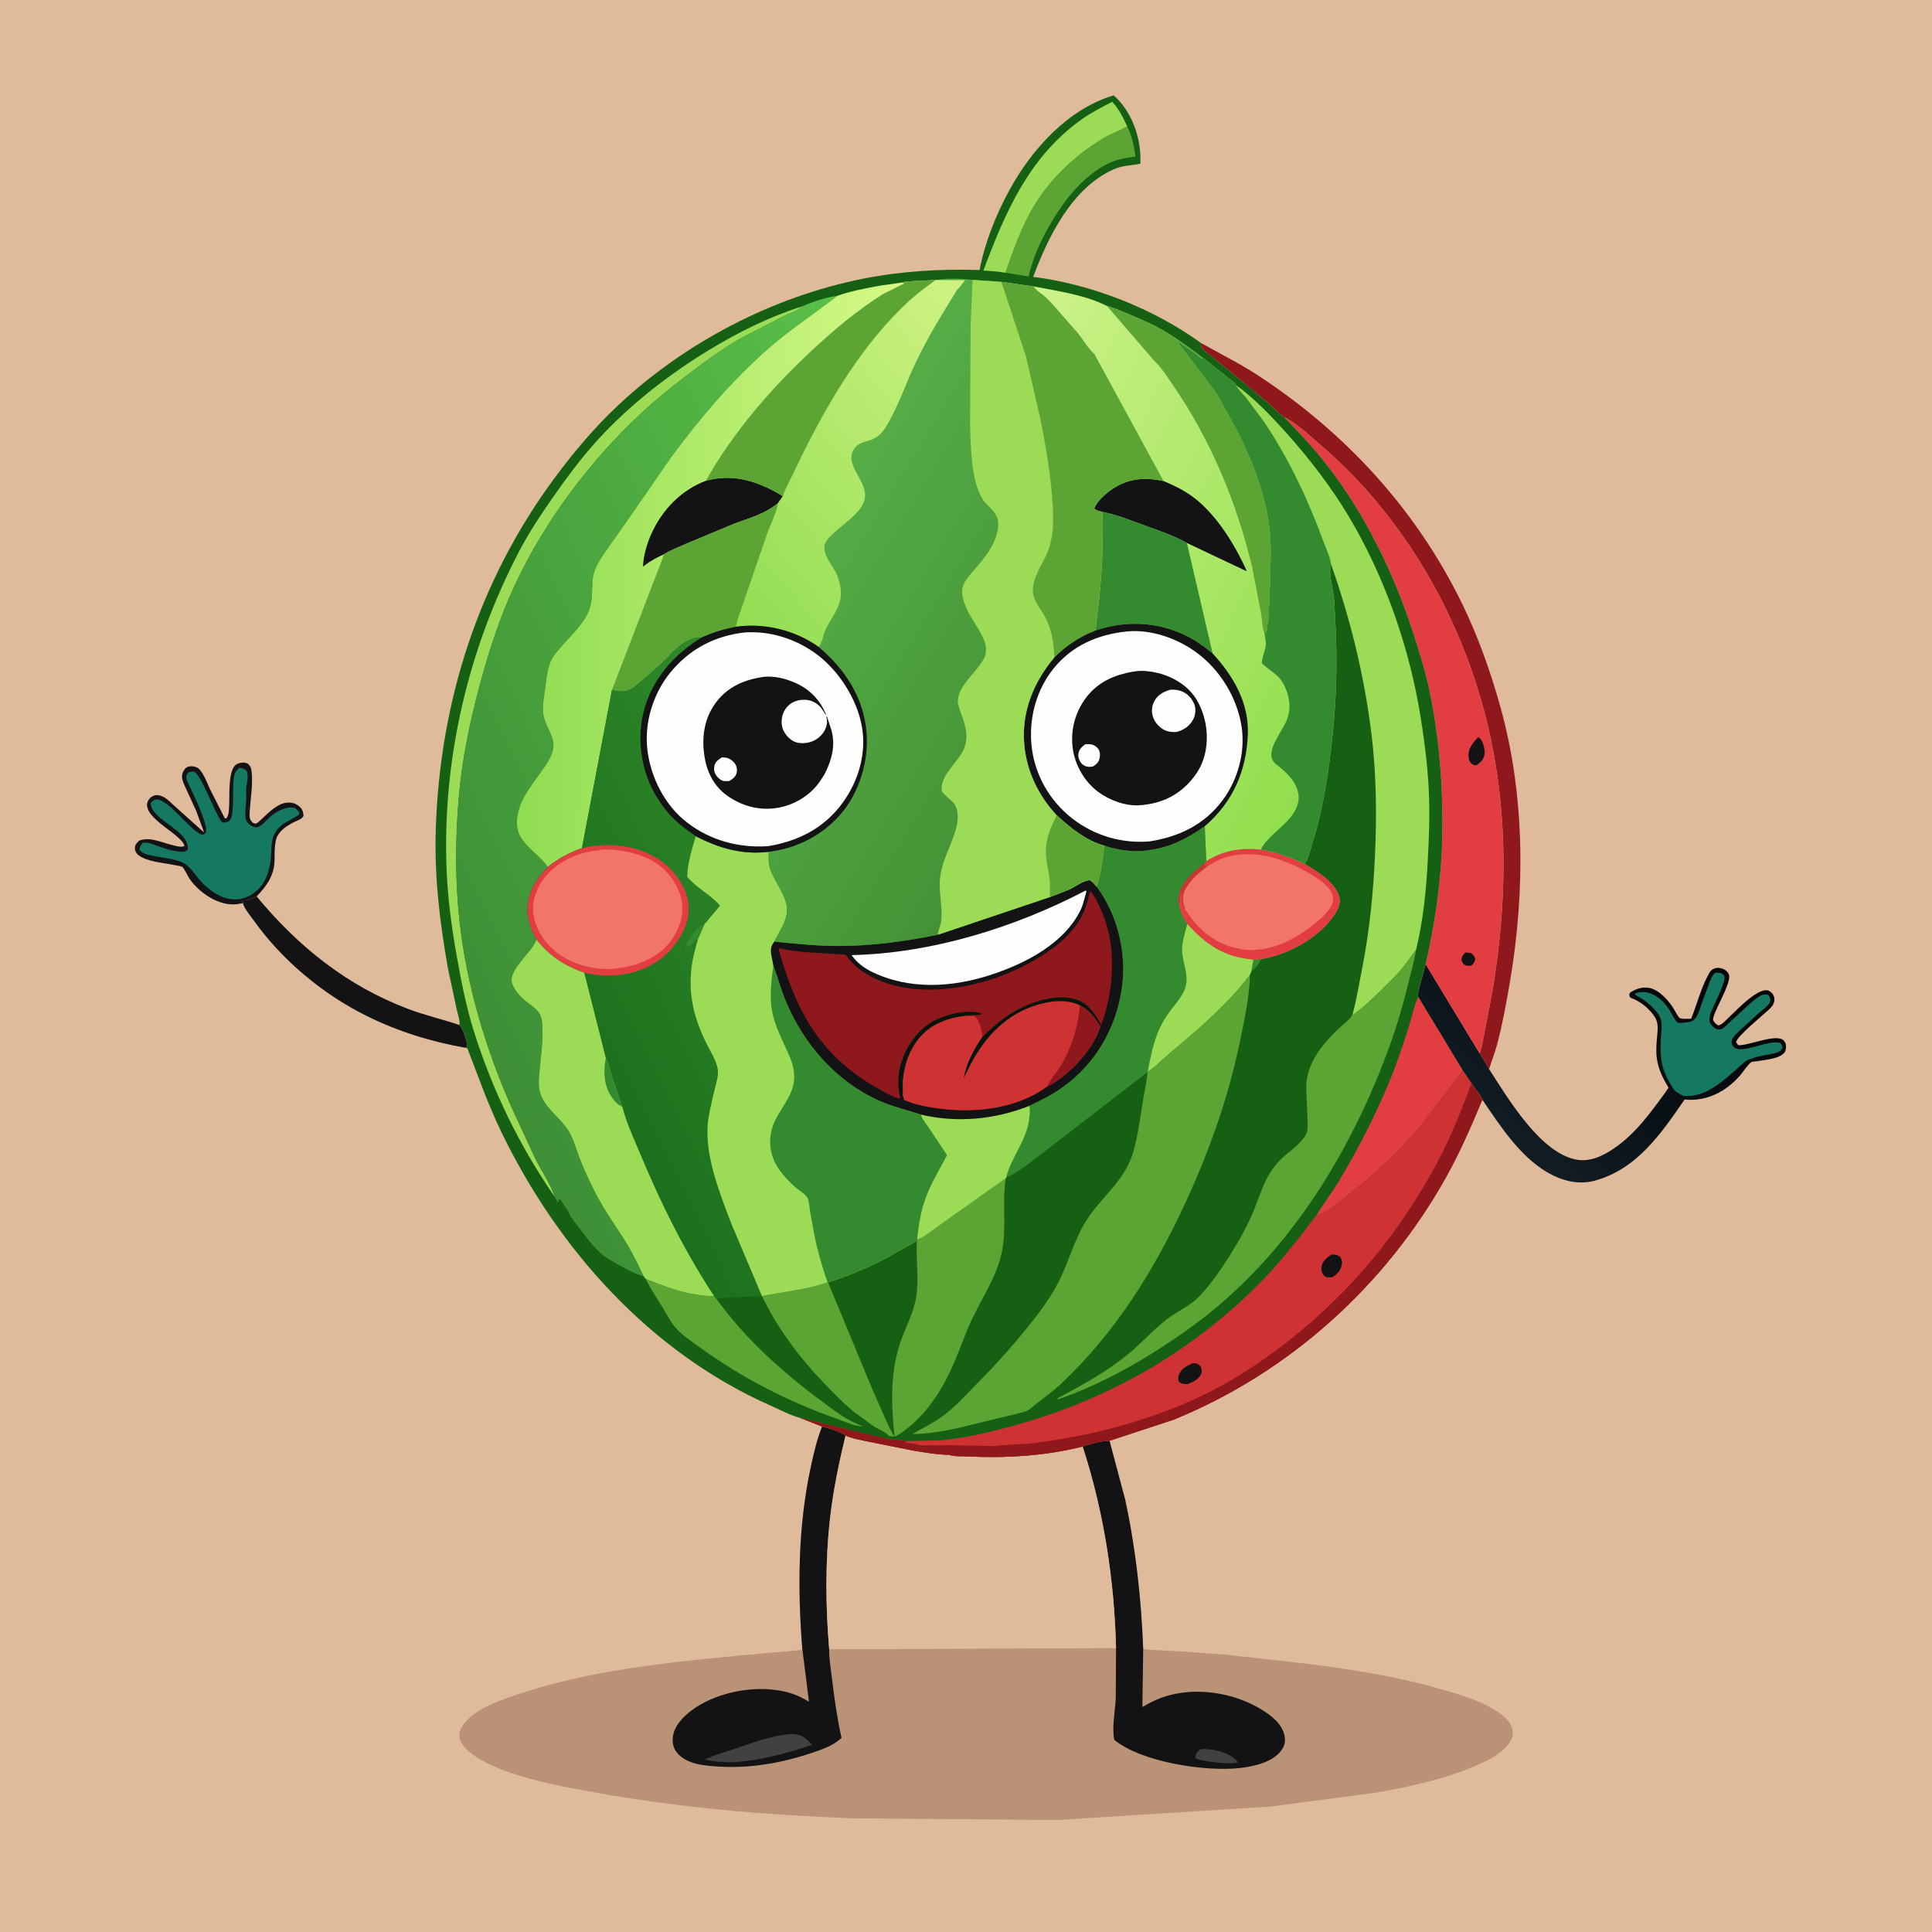 <svg version="1.1" xmlns="http://www.w3.org/2000/svg" style="display: block;" viewBox="0 0 2048 2048" width="1024" height="1024">
<defs>
	<linearGradient id="Gradient1" gradientUnits="userSpaceOnUse" x1="1778.8" y1="972.575" x2="1591.58" y2="1204.62">
		<stop class="stop0" offset="0" stop-opacity="1" stop-color="rgb(0,0,1)"/>
		<stop class="stop1" offset="1" stop-opacity="1" stop-color="rgb(17,29,36)"/>
	</linearGradient>
	<linearGradient id="Gradient2" gradientUnits="userSpaceOnUse" x1="453.011" y1="984.821" x2="1059.44" y2="696.427">
		<stop class="stop0" offset="0" stop-opacity="1" stop-color="rgb(62,143,54)"/>
		<stop class="stop1" offset="1" stop-opacity="1" stop-color="rgb(88,191,72)"/>
	</linearGradient>
	<linearGradient id="Gradient3" gradientUnits="userSpaceOnUse" x1="552.042" y1="605.632" x2="953.158" y2="611.859">
		<stop class="stop0" offset="0" stop-opacity="1" stop-color="rgb(143,220,81)"/>
		<stop class="stop1" offset="1" stop-opacity="1" stop-color="rgb(214,250,135)"/>
	</linearGradient>
	<linearGradient id="Gradient4" gradientUnits="userSpaceOnUse" x1="616.992" y1="1099.15" x2="876.463" y2="972.18">
		<stop class="stop0" offset="0" stop-opacity="1" stop-color="rgb(29,112,29)"/>
		<stop class="stop1" offset="1" stop-opacity="1" stop-color="rgb(46,136,41)"/>
	</linearGradient>
	<linearGradient id="Gradient5" gradientUnits="userSpaceOnUse" x1="1438.99" y1="722.393" x2="997.09" y2="505.763">
		<stop class="stop0" offset="0" stop-opacity="1" stop-color="rgb(145,222,77)"/>
		<stop class="stop1" offset="1" stop-opacity="1" stop-color="rgb(206,243,138)"/>
	</linearGradient>
	<linearGradient id="Gradient6" gradientUnits="userSpaceOnUse" x1="1126.22" y1="768.673" x2="836.016" y2="591.877">
		<stop class="stop0" offset="0" stop-opacity="1" stop-color="rgb(68,146,54)"/>
		<stop class="stop1" offset="1" stop-opacity="1" stop-color="rgb(86,173,70)"/>
	</linearGradient>
	<linearGradient id="Gradient7" gradientUnits="userSpaceOnUse" x1="757.867" y1="635.898" x2="1077.44" y2="363.13">
		<stop class="stop0" offset="0" stop-opacity="1" stop-color="rgb(146,221,82)"/>
		<stop class="stop1" offset="1" stop-opacity="1" stop-color="rgb(208,243,131)"/>
	</linearGradient>
</defs>
<path transform="translate(0,0)" fill="rgb(224,187,155)" d="M 0 -0 L 2048 0 L 2048 2048 L -0 2048 L 0 -0 z"/>
<path transform="translate(0,0)" fill="rgb(19,19,21)" d="M 272.037 950.242 C 315.963 1003.28 367.721 1045.02 432.743 1069.55 C 450.493 1076.25 468.969 1080.46 486.893 1086.54 C 490.202 1089.4 494.591 1101.92 494.988 1106.5 C 495.128 1108.12 495.015 1108.29 494.743 1109.67 L 493.257 1110.66 C 456.909 1104.28 421.506 1093.27 388.4 1076.81 C 342.598 1054.04 299.736 1018.55 269.788 976.835 C 265.551 970.934 259.649 964.231 257.344 957.382 L 258.541 956.975 L 256.5 956 L 256.745 954.245 C 262.538 955.251 266.614 952.366 272.037 950.242 z"/>
<path transform="translate(0,0)" fill="rgb(19,19,21)" d="M 257.344 957.382 L 251.587 958.432 C 232.539 960.99 211.602 946.783 201.101 931.82 C 199.346 929.319 195.122 920.128 193.125 918.894 C 191.6 917.951 186.928 917.438 185.04 917.027 C 174.143 914.657 155.43 913.584 146.597 906.293 C 144.226 904.335 142.872 901.641 143.016 898.5 C 143.164 895.267 145.394 893.254 147.5 891.104 C 159.675 886.389 173.249 894.004 185.349 896.5 C 188.303 897.109 193.009 898.404 195.5 896.753 C 194.708 892.845 191.027 889.921 188.192 887.277 C 179.383 879.062 158.775 867.456 156.119 855.653 C 155.376 852.348 156.131 849.681 158.121 847.05 C 159.829 844.792 162.53 843.153 165.377 842.914 C 168.211 842.675 170.827 843.493 173.312 844.778 C 177.758 847.078 182.48 852.16 186.287 855.521 L 216.407 882.527 L 207.744 859.048 L 196.778 835.124 C 194.974 831.08 192.602 826.529 192.978 822 C 193.224 819.039 195.295 815.117 197.893 813.488 C 200.382 811.928 203.915 812.034 206.63 812.791 C 208.641 813.352 210.221 814.158 211.616 815.727 C 216.585 821.314 219.571 830.16 222.779 836.915 L 238.34 867.5 L 239.946 867.5 C 242.712 863.809 242.633 858.569 242.893 854.121 C 243.503 843.695 241.661 819.113 249.124 811.5 C 251.101 809.483 254.676 808.356 257.5 808.353 C 259.733 808.351 262.083 808.71 263.619 810.343 C 265.501 812.343 266.371 814.805 266.696 817.503 C 268.434 831.927 265.167 848.539 264.555 863.178 C 264.378 867.403 265.172 869.172 268 872.209 C 269 872.495 269.96 873.08 271 873.068 C 272.853 873.046 277.507 868.037 278.899 866.758 C 285.604 860.596 294.834 851.51 304.28 850.824 C 309.326 850.457 313.507 851.566 317.341 854.906 C 320.79 857.911 321.333 860.564 321.763 865 C 319.724 868.628 315.108 869.713 311.537 871.526 C 304.876 874.909 297.874 879.274 294.2 886 C 292.264 889.542 291.809 894.155 291.397 898.137 C 290.817 903.743 291.331 909.392 290.881 915 C 289.732 929.352 281.69 940.265 272.037 950.242 C 266.614 952.366 262.538 955.251 256.745 954.245 L 256.5 956 L 258.541 956.975 L 257.344 957.382 z"/>
<path transform="translate(0,0)" fill="rgb(21,120,96)" d="M 253.726 813.901 C 257.4 814.594 258.62 814.563 261.5 817.08 C 263.292 822.424 262.272 828.202 261.202 833.5 C 260.501 836.968 261.144 841.814 261.106 845.413 C 261.032 852.362 258.025 866.793 262.406 871.963 C 264.897 874.902 268.158 876.742 272 877.079 C 277.306 875.894 281.533 870.281 285.5 866.727 C 292.081 860.83 301.348 855.167 310.5 856.114 C 313.82 856.458 315.585 858.991 317.356 861.5 C 317.221 862.167 317.257 862.892 316.953 863.5 C 316.509 864.389 302.174 872.019 299.983 873.64 C 284.322 885.229 289.204 898.011 286.471 914.82 C 284.333 927.967 279.375 939.786 267.947 947.437 C 247.765 960.949 226.714 949.465 212.256 933.5 C 207.076 927.779 201.943 919.092 195.147 915.206 C 186.257 910.123 171.112 909.232 161 906.966 C 156.039 905.854 150.594 904.995 147.727 900.5 C 148.506 896.703 148.973 896.206 151.447 893.449 C 154.783 892.879 156.691 893.206 159.933 894.196 L 160.991 894.532 C 170.668 898.145 182.592 902.741 193 902.903 C 195.53 902.943 197.286 902.21 199.15 900.5 C 200.967 880.164 160.797 869.495 159.905 852.171 C 159.818 850.479 161.026 849.914 162.186 848.925 C 173.92 838.914 203.088 884.319 215.5 885.033 L 218.21 882.5 C 220.777 873.832 205.865 844.113 201.729 834.836 C 200.513 832.108 197.873 827.633 197.5 824.698 C 197.159 822.014 198.085 821.081 199.5 819.029 C 202.197 817.728 202.967 817.893 206 818.112 C 213.992 822.838 227.308 860.982 235.082 871.5 C 236.191 871.776 236.782 871.982 238 871.979 C 240.496 871.975 243.108 870.612 244.44 868.5 C 245.938 866.125 246.444 860.318 246.716 857.485 C 247.817 846.018 246.142 832.311 248.502 821.309 C 249.101 818.519 250.967 816.544 252.954 814.622 L 253.726 813.901 z"/>
<path transform="translate(0,0)" fill="rgb(143,24,29)" d="M 1273.02 363.525 C 1293.85 375.286 1314.75 385.543 1334.81 398.749 C 1427.04 459.471 1501.48 540.602 1550.01 640.157 C 1566.94 674.892 1580.07 712.041 1590.44 749.216 C 1616.55 842.758 1616.86 944.199 1600.84 1039.49 C 1597.04 1062.09 1592.96 1084.47 1587.14 1106.66 C 1584.77 1115.68 1581.22 1124.39 1578.5 1133.32 L 1568.49 1116.64 C 1571.02 1110.05 1572.01 1102.14 1573.48 1095.23 L 1582.12 1049.98 C 1601.11 936.166 1598.75 822.236 1560.61 712.393 C 1528.53 620.007 1473.57 534.533 1398.85 470.922 C 1387.3 461.089 1374.94 448.797 1361.2 442.155 C 1355.83 438.821 1350.33 432.449 1345.47 428.23 L 1312.43 400.781 L 1283.41 377.033 C 1280.72 374.795 1274.98 371.065 1273.5 368.016 C 1273.07 367.139 1273.13 364.604 1273.02 363.525 z"/>
<path transform="translate(0,0)" fill="url(#Gradient1)" d="M 1503.33 1056.76 C 1502.58 1053.84 1503.91 1049.63 1504.57 1046.77 L 1511.27 1022.16 L 1568.49 1116.64 L 1578.5 1133.32 C 1598.34 1164.03 1632.13 1221.15 1670 1229.06 C 1685.07 1232.21 1698.78 1225.57 1710.95 1217.3 C 1733.67 1201.86 1749.47 1179.7 1765.44 1157.85 L 1768.7 1153 C 1762.76 1142.82 1758.01 1133.99 1756.33 1122.09 C 1755.31 1114.9 1755.84 1106.96 1756.51 1099.74 C 1757.01 1094.24 1757.95 1087.44 1756.11 1082.12 C 1754.55 1077.63 1751.18 1073.63 1747.89 1070.28 C 1741.97 1064.28 1736.21 1060.67 1728.38 1057.61 C 1726.86 1055.26 1727.05 1055.34 1727.54 1052.55 C 1733.68 1048.28 1740.96 1045.76 1748.5 1047.28 C 1759.14 1049.43 1769.01 1060.89 1774.46 1069.71 C 1776.05 1072.3 1778.21 1077.17 1780.5 1079.06 C 1782.28 1080.52 1790.38 1079.94 1792.67 1079.88 C 1798.74 1064.92 1802.78 1048.81 1810.22 1034.47 C 1811.85 1031.32 1813.21 1028.49 1816.61 1026.96 C 1819.78 1025.53 1823.35 1025.77 1826.53 1027.04 C 1829.09 1028.07 1832.01 1030.67 1832.81 1033.42 C 1835.56 1042.99 1814.24 1075.58 1816.01 1081.5 C 1816.17 1082.03 1817.93 1084.53 1818.5 1085.03 C 1819.56 1085.96 1820.33 1086.33 1821.5 1086.99 C 1825.89 1085.99 1830.29 1080.68 1833.59 1077.61 C 1840.69 1071.01 1865.88 1043.89 1876 1050.8 C 1879.07 1052.89 1880.66 1055.28 1880.92 1059 C 1881.17 1062.75 1879.02 1066.33 1876.48 1068.87 C 1870.07 1075.23 1841.09 1098.27 1840.33 1104.85 L 1842.5 1107.95 C 1853.83 1108.76 1883.49 1094.8 1891.03 1103.24 C 1892.91 1105.35 1893.46 1107.74 1893.21 1110.48 C 1892.85 1114.3 1892.21 1115.78 1889 1118.09 C 1882.66 1122.68 1869.69 1123.74 1862 1124.99 C 1861.25 1125.11 1857.04 1125.43 1856.49 1125.83 C 1852.44 1128.76 1847.96 1136.13 1844.5 1140.09 C 1829.53 1157.23 1809 1167.9 1785.73 1165.54 C 1760.81 1201.78 1735.1 1239.53 1690.21 1251.65 C 1672.99 1256.31 1655.07 1251.48 1640.13 1242.69 C 1610.89 1225.49 1590.05 1193.27 1571.36 1165.73 C 1568.77 1159.79 1563.66 1153.89 1559.88 1148.56 L 1550.61 1134.9 L 1503.33 1056.76 z"/>
<path transform="translate(0,0)" fill="rgb(21,120,96)" d="M 1774.68 1155.54 C 1769.46 1147.25 1764.4 1138.8 1762.17 1129.15 C 1759.78 1118.82 1760.23 1109.06 1760.76 1098.57 C 1761.02 1093.39 1761.98 1087.07 1760.92 1082 C 1759.11 1073.28 1747.76 1063.33 1740.52 1058.74 L 1733.37 1054.5 L 1733.21 1053.24 C 1736.45 1051.43 1743.57 1051.21 1747.17 1052.28 C 1756.62 1055.09 1763.13 1061.12 1768.74 1068.98 C 1770.7 1071.73 1776.08 1083.17 1778.64 1084.08 C 1780.88 1084.88 1791.34 1083.58 1793.56 1082.5 C 1799.67 1079.52 1802.04 1068.9 1804.15 1063 L 1812.29 1041.07 C 1813.41 1038.26 1815.55 1032.6 1818.5 1031.13 C 1819.13 1030.82 1822.91 1031.31 1823.85 1031.35 C 1825.42 1032.3 1827.45 1032.92 1827.92 1034.79 C 1828.7 1037.92 1827.26 1041.16 1826.24 1044.1 C 1823.54 1051.86 1819.86 1059.29 1816.49 1066.76 C 1814.24 1071.73 1811 1077.88 1812.42 1083.5 C 1813.01 1085.8 1815.89 1088.66 1817.82 1089.91 C 1819.6 1091.08 1821.84 1091.6 1823.92 1091.12 C 1827.11 1090.38 1830.56 1086.31 1832.91 1084.13 L 1856.21 1062.85 C 1859.81 1059.84 1863.72 1056.35 1868.16 1054.65 C 1870.36 1053.8 1872.16 1054.07 1874.39 1054.58 C 1876.06 1056.72 1876.89 1057.97 1876.56 1060.81 C 1876.03 1065.55 1868.07 1070.7 1864.51 1073.76 L 1841.5 1094.95 C 1837.5 1098.91 1832.94 1103.92 1837.5 1109.52 C 1839.91 1112.48 1844.96 1112.35 1848.5 1111.98 C 1861.2 1110.65 1873.51 1103.85 1886.5 1105.13 C 1888.9 1107.43 1888.99 1107.56 1889.57 1110.84 C 1887.36 1114.46 1885.25 1115.35 1881.1 1116.46 C 1873.5 1118.48 1865.2 1118.86 1857.94 1121.88 C 1856.29 1122.57 1857.48 1122.08 1855.01 1122.67 C 1850.59 1123.74 1846.21 1128.57 1842.81 1131.59 C 1826.78 1145.83 1807.8 1163.77 1784.62 1161.76 C 1780.76 1160.04 1777.84 1158.35 1774.68 1155.54 z"/>
<path transform="translate(0,0)" fill="rgb(226,61,64)" d="M 1361.2 442.155 C 1374.94 448.797 1387.3 461.089 1398.85 470.922 C 1473.57 534.533 1528.53 620.007 1560.61 712.393 C 1598.75 822.236 1601.11 936.166 1582.12 1049.98 L 1573.48 1095.23 C 1572.01 1102.14 1571.02 1110.05 1568.49 1116.64 L 1511.27 1022.16 C 1521.44 977.867 1528.19 930.873 1528.92 885.391 C 1529.74 834.144 1525.93 783.438 1515.55 733.189 C 1511.05 711.392 1504.15 689.487 1497.21 668.352 C 1476.78 606.145 1447.8 546.675 1407.84 494.535 C 1393.56 475.898 1377.51 458.987 1361.2 442.155 z"/>
<path transform="translate(0,0)" fill="rgb(19,19,21)" d="M 1553.21 1009.72 L 1559 1010.15 C 1562.05 1012.46 1562.47 1012.72 1563.87 1016.5 C 1563.25 1019.92 1562.12 1021.2 1559.69 1023.63 C 1557.76 1023.81 1555.33 1023.99 1553.5 1023.22 C 1550.58 1022 1550.27 1020.2 1549.17 1017.5 C 1549.48 1013.87 1550.86 1012.4 1553.21 1009.72 z"/>
<path transform="translate(0,0)" fill="rgb(19,19,21)" d="M 1566.81 781.52 L 1568.52 782.476 C 1570.73 784.156 1572.3 788.623 1572.92 791.228 L 1573.21 792.5 C 1573.81 795.039 1574.1 797.104 1573.63 799.719 C 1572.59 805.485 1569.42 808.307 1564.71 811.388 C 1562.52 810.899 1561.77 810.967 1559.97 809.459 C 1557.34 807.246 1556.81 804.614 1556.68 801.327 C 1556.34 793.045 1561.55 787.233 1566.81 781.52 z"/>
<path transform="translate(0,0)" fill="rgb(186,146,117)" d="M 871.425 1512.22 C 877.538 1513.42 891.491 1517.94 896.319 1521.65 C 902.037 1524.63 909.701 1525.7 916.019 1527.26 L 967.477 1537.55 C 980.145 1539.67 993.507 1542 1006.37 1542.18 C 1010.33 1544.05 1019.84 1543.57 1024.5 1543.81 C 1065.39 1545.88 1107.84 1543.45 1147.64 1533.38 C 1154.49 1530.93 1169.05 1526.82 1176.15 1527.29 L 1192.68 1589.44 C 1204.01 1641.72 1209.77 1694.79 1211.85 1748.17 C 1223.65 1749.46 1235.71 1749.55 1247.56 1750.24 L 1300.28 1754.14 L 1375.85 1762.5 C 1428.45 1768.84 1481.07 1776.87 1532 1791.88 C 1549.5 1797.04 1568.04 1802.61 1583.69 1812.13 C 1591.51 1816.88 1601.34 1823.84 1603.28 1833.46 C 1604.3 1838.54 1602.79 1843.76 1599.77 1847.89 C 1591.64 1859.02 1578.62 1865.43 1566.31 1870.87 C 1532.48 1885.8 1494.77 1893.87 1458.5 1900.34 L 1346.33 1915.1 L 1120.31 1929.31 L 902.504 1927.48 C 812.058 1923.89 720.993 1916.45 631.878 1900.29 C 601.915 1894.86 571.756 1889.6 542.849 1879.77 C 529.179 1875.12 514.076 1869.09 502.281 1860.64 C 496.277 1856.33 488.064 1849.39 487.084 1841.69 C 486.425 1836.51 488.785 1831.01 491.945 1827 C 504.368 1811.22 530.084 1802.34 548.665 1796.13 C 622.122 1771.59 701.272 1762.8 778.02 1755.46 L 849 1749.12 L 850.413 1747.24 C 845.421 1684.39 845.887 1619.4 858.974 1557.5 C 862.178 1542.34 865.677 1526.64 871.425 1512.22 z"/>
<path transform="translate(0,0)" fill="rgb(19,19,21)" d="M 1147.64 1533.38 C 1154.49 1530.93 1169.05 1526.82 1176.15 1527.29 L 1192.68 1589.44 C 1204.01 1641.72 1209.77 1694.79 1211.85 1748.17 L 1210.98 1809.53 C 1220.61 1803.72 1230.37 1799.28 1241.34 1796.57 C 1272.86 1788.77 1309.57 1795.27 1337.17 1812.13 C 1347.53 1818.45 1359.2 1827.39 1361.66 1840.01 C 1362.82 1845.98 1361.82 1850.81 1358.16 1855.67 C 1348.43 1868.57 1328.16 1872.72 1312.94 1874.3 C 1276.8 1878.04 1209.84 1867.87 1181.16 1844.32 C 1178.46 1831.06 1182.21 1813.3 1182.75 1799.69 L 1183.05 1747.11 C 1181.3 1674.97 1170.02 1601.99 1147.64 1533.38 z"/>
<path transform="translate(0,0)" fill="rgb(66,64,67)" d="M 1273.59 1854.11 C 1281.54 1853.79 1289.53 1855.17 1297 1857.85 C 1301.84 1859.59 1310.16 1863.79 1312.34 1868.5 L 1305.89 1869.23 C 1295.71 1869 1285.81 1868.3 1275.81 1866.26 C 1272.87 1865.66 1269.36 1865.46 1267.11 1863.5 L 1267.81 1860 C 1268.87 1856.42 1270.62 1855.99 1273.59 1854.11 z"/>
<path transform="translate(0,0)" fill="rgb(19,19,21)" d="M 871.425 1512.22 C 877.538 1513.42 891.491 1517.94 896.319 1521.65 C 889.438 1550.16 883.364 1579.28 880.018 1608.44 C 874.746 1654.38 875.03 1702.25 878.994 1748.29 C 878.782 1758.11 880.664 1768.85 881.842 1778.64 C 884.286 1798.96 887.227 1820.26 891.614 1840.25 L 892.052 1842.2 L 890.451 1843.67 C 881.977 1851.03 870.501 1854.8 860.038 1858.3 C 828.688 1868.81 795.342 1874.73 762.197 1872.65 C 747.025 1871.7 727.867 1870.51 717.5 1857.77 C 713.664 1853.06 712.538 1846.93 713.278 1841 C 714.708 1829.56 723.737 1820.26 732.515 1813.56 C 756.421 1795.3 793.195 1787.33 822.791 1791.53 C 836.509 1793.47 845.555 1796.72 857.568 1803.92 L 850.413 1747.24 C 845.421 1684.39 845.887 1619.4 858.974 1557.5 C 862.178 1542.34 865.677 1526.64 871.425 1512.22 z"/>
<path transform="translate(0,0)" fill="rgb(66,64,67)" d="M 835.63 1838.42 L 839.5 1838.17 C 850.106 1838.51 854.08 1842.35 860.944 1849.69 C 832.62 1858.86 806.304 1866.42 776.346 1867.99 C 766.173 1868.02 757.195 1867.65 747.283 1865.22 C 756.575 1860.38 768.17 1857.45 778.143 1854.15 C 797.042 1847.88 815.642 1840.16 835.63 1838.42 z"/>
<path transform="translate(0,0)" fill="rgb(224,187,155)" d="M 896.319 1521.65 C 902.037 1524.63 909.701 1525.7 916.019 1527.26 L 967.477 1537.55 C 980.145 1539.67 993.507 1542 1006.37 1542.18 C 1010.33 1544.05 1019.84 1543.57 1024.5 1543.81 C 1065.39 1545.88 1107.84 1543.45 1147.64 1533.38 C 1170.02 1601.99 1181.3 1674.97 1183.05 1747.11 L 878.994 1748.29 C 875.03 1702.25 874.746 1654.38 880.018 1608.44 C 883.364 1579.28 889.438 1550.16 896.319 1521.65 z"/>
<path transform="translate(0,0)" fill="rgb(22,96,19)" d="M 486.893 1086.54 C 488.214 1083.58 484.831 1073.26 484.041 1069.81 L 474.823 1026.4 C 466.19 977.746 460.413 929.704 461.908 880.135 C 466.013 744.016 507.289 615.168 588.66 505.631 C 608.76 478.574 630.28 453.116 654.87 429.991 C 725.843 363.246 818.364 314.854 913.858 295.647 C 955.161 287.339 996.368 284.938 1038.39 286.2 C 1044.06 256.784 1055.87 227.408 1070.23 201.125 C 1093.64 158.288 1132.55 115.098 1180.63 101.127 L 1185.13 105.5 C 1201.98 123.503 1209.93 149.317 1208.84 173.571 C 1198.66 175.6 1189.88 175.264 1180 179.742 C 1136.3 199.549 1111.1 250.77 1095.26 293.483 C 1157.18 301.334 1222.52 327.009 1273.02 363.525 C 1273.13 364.604 1273.07 367.139 1273.5 368.016 C 1274.98 371.065 1280.72 374.795 1283.41 377.033 L 1312.43 400.781 L 1345.47 428.23 C 1350.33 432.449 1355.83 438.821 1361.2 442.155 C 1377.51 458.987 1393.56 475.898 1407.84 494.535 C 1447.8 546.675 1476.78 606.145 1497.21 668.352 C 1504.15 689.487 1511.05 711.392 1515.55 733.189 C 1525.93 783.438 1529.74 834.144 1528.92 885.391 C 1528.19 930.873 1521.44 977.867 1511.27 1022.16 L 1504.57 1046.77 C 1503.91 1049.63 1502.58 1053.84 1503.33 1056.76 L 1550.61 1134.9 L 1559.88 1148.56 C 1563.66 1153.89 1568.77 1159.79 1571.36 1165.73 C 1559.53 1193.9 1547.46 1221.8 1532.5 1248.48 C 1468.11 1363.3 1366.61 1454.76 1244.61 1504.75 L 1176.15 1527.29 C 1169.05 1526.82 1154.49 1530.93 1147.64 1533.38 C 1107.84 1543.45 1065.39 1545.88 1024.5 1543.81 C 1019.84 1543.57 1010.33 1544.05 1006.37 1542.18 C 993.507 1542 980.145 1539.67 967.477 1537.55 L 916.019 1527.26 C 909.701 1525.7 902.037 1524.63 896.319 1521.65 C 891.491 1517.94 877.538 1513.42 871.425 1512.22 L 847.718 1502.86 C 837.633 1500.33 826.366 1494.22 816.812 1489.99 C 688.797 1433.31 591.275 1323.88 531.173 1199.39 C 517.266 1170.59 506.956 1141.11 495.5 1111.36 L 493.257 1110.66 L 494.743 1109.67 C 495.015 1108.29 495.128 1108.12 494.988 1106.5 C 494.591 1101.92 490.202 1089.4 486.893 1086.54 z"/>
<path transform="translate(0,0)" fill="rgb(52,138,46)" d="M 1328.79 1017.08 L 1337.13 1016.59 C 1334.27 1021.66 1331.41 1026.58 1326.4 1029.84 L 1328.79 1017.08 z"/>
<path transform="translate(0,0)" fill="rgb(92,164,52)" d="M 1194.87 133.954 C 1199.53 142.786 1202.46 155.778 1203.57 165.814 C 1196.18 167.09 1188.17 168.085 1181.1 170.663 C 1159.27 178.619 1139.45 198.87 1126.29 217.46 C 1110.5 239.753 1096.65 266.297 1090.33 293.006 L 1065.75 289.137 C 1073.7 266.404 1082 242.972 1093.91 222 C 1111.69 190.713 1138.8 165.057 1169.51 146.598 C 1177.43 141.834 1185.99 138.978 1193.93 134.495 L 1194.87 133.954 z"/>
<path transform="translate(0,0)" fill="rgb(155,219,85)" d="M 1065.75 289.137 C 1058.14 287.632 1050.16 287.391 1042.42 286.806 C 1065.6 224.938 1090.51 166.93 1145.89 127.048 C 1156.36 119.51 1167.59 113.81 1179.02 107.911 C 1186.3 115.79 1190.41 124.365 1194.87 133.954 L 1193.93 134.495 C 1185.99 138.978 1177.43 141.834 1169.51 146.598 C 1138.8 165.057 1111.69 190.713 1093.91 222 C 1082 242.972 1073.7 266.404 1065.75 289.137 z"/>
<path transform="translate(0,0)" fill="rgb(92,164,52)" d="M 684.516 1355.72 C 702.93 1363.02 720.536 1370.02 740.338 1372.64 C 745.733 1373.35 751.459 1374.3 756.896 1373.8 L 758.995 1376.21 C 789.828 1419.16 829.224 1454.39 871.46 1485.67 C 884.59 1495.4 898.238 1506.2 913.915 1511.5 C 909.628 1513.42 891.308 1505.45 886.208 1503.65 C 835.043 1485.6 786.607 1460.58 742.633 1428.84 C 733.882 1422.52 724.022 1416.12 716.751 1408.13 C 711.262 1402.1 707.226 1393.95 702.995 1387 C 696.779 1376.79 689.67 1366.49 684.516 1355.72 z"/>
<path transform="translate(0,0)" fill="rgb(92,164,52)" d="M 877.234 1359.25 L 877.804 1359.32 L 924.643 1472.32 L 938.5 1503.7 C 941.364 1509.99 944.278 1517.2 948.308 1522.84 L 942.691 1522.38 C 939.141 1518.04 930.464 1514.82 925.5 1511.52 L 905.637 1496.97 C 894.788 1488.3 884.988 1478.04 875.332 1468.1 C 848.106 1440.07 824.806 1409.14 807.689 1373.91 C 831.114 1369.1 854.48 1367.61 877.234 1359.25 z"/>
<path transform="translate(0,0)" fill="rgb(226,61,64)" d="M 1395.2 1288.82 C 1402.16 1276.73 1411.05 1265.65 1418.29 1253.67 C 1439.7 1218.22 1457.98 1182.59 1473.72 1144.23 C 1481.41 1125.47 1487.81 1106.01 1493.9 1086.67 C 1496.89 1077.14 1498.88 1066.67 1502.94 1057.59 L 1503.33 1056.76 L 1550.61 1134.9 L 1507.36 1191.63 C 1483.57 1220.44 1454.71 1246.99 1425.14 1269.74 C 1416.37 1276.48 1405.93 1285.91 1395.2 1288.82 z"/>
<path transform="translate(0,0)" fill="rgb(155,219,85)" d="M 850.599 324.659 L 849.987 325.228 C 844.866 329.762 836.331 332.386 830.101 335.479 L 790.33 355.923 C 774.798 364.172 759.581 374.434 745.442 384.883 C 723.591 401.03 701.509 417.939 681.539 436.354 C 626.104 487.47 577.589 552.012 545.674 620.445 C 529.815 654.453 518.146 690.38 508.466 726.578 C 497.706 766.815 489.326 807.035 486.052 848.643 C 482.674 891.57 482.434 934.933 487.285 977.755 C 494.844 1044.47 514.663 1111.36 541.824 1172.68 L 567.631 1228.63 C 574.138 1241.39 583.745 1255.52 588.194 1268.94 C 550.839 1214.92 522.266 1156.42 502.528 1093.84 C 494.277 1067.68 488.93 1040.4 484.143 1013.42 C 478.876 983.728 474.848 954.254 473.516 924.104 C 468.32 806.541 495.84 688.885 550.112 584.787 C 560.56 564.747 572.777 546.364 585.679 527.851 C 600.962 505.923 617.02 484.25 635.167 464.589 C 668.738 428.217 709.811 396.37 752.056 370.722 C 782.795 352.06 816.264 335.48 850.599 324.659 z"/>
<path transform="translate(0,0)" fill="rgb(92,164,52)" d="M 1501.09 1006.7 C 1499.25 1018.32 1496.09 1029.59 1493.27 1041 C 1487.68 1063.69 1481.35 1085.7 1473.42 1107.71 C 1432.26 1221.99 1364.06 1332.79 1264.65 1405.28 C 1220.81 1437.25 1172.92 1465.47 1121.5 1483.43 L 1121.02 1482.3 C 1147.42 1468.09 1173.84 1453.75 1197.01 1434.5 C 1210.48 1423.31 1222.29 1409.98 1236 1399.13 C 1247.85 1389.75 1260.84 1385.11 1271.66 1373.79 C 1287.55 1357.17 1301.84 1334.41 1313.45 1314.53 C 1319.75 1303.74 1325.42 1292.3 1330.04 1280.68 C 1335.09 1268.01 1339 1254.9 1346.27 1243.24 C 1349.97 1237.3 1354.73 1231.64 1359.9 1226.93 C 1367.66 1219.87 1382.43 1209.97 1385.37 1199.97 C 1386.54 1196 1386.05 1191.04 1386.02 1186.93 L 1384.7 1155.2 C 1383.42 1129.74 1400.43 1108.28 1417.81 1091.46 C 1422.77 1086.65 1429.81 1081.81 1433.55 1076.08 C 1445.81 1067.59 1456.91 1056.7 1467.44 1046.18 C 1473.96 1039.67 1480.85 1033.18 1486.68 1026.03 L 1501.09 1006.7 z"/>
<path transform="translate(0,0)" fill="rgb(92,164,52)" d="M 1066.14 1248.96 L 1065.9 1250.61 C 1062.25 1276.13 1067.31 1301.82 1061.97 1327.4 C 1056.73 1352.54 1041.61 1374.92 1030.65 1397.83 C 1023.35 1413.07 1018.13 1429 1011.42 1444.47 C 999.66 1471.6 983.821 1497.45 959.946 1515.52 C 956.531 1518.1 952.343 1521.47 948.308 1522.84 C 944.278 1517.2 941.364 1509.99 938.5 1503.7 L 924.643 1472.32 L 877.804 1359.32 C 898.245 1352.82 917.324 1345.04 936.412 1335.24 L 971.934 1315.33 L 972.166 1313.68 C 977.862 1313.03 988.615 1303.81 993.617 1300.4 L 1066.14 1248.96 z"/>
<path transform="translate(0,0)" fill="rgb(22,96,19)" d="M 877.804 1359.32 C 898.245 1352.82 917.324 1345.04 936.412 1335.24 L 971.934 1315.33 C 970.733 1334.89 974.332 1355.87 971.189 1374.98 C 968.692 1390.16 961.371 1404.23 956.002 1418.51 C 943.294 1452.3 944.514 1487.54 948.308 1522.84 C 944.278 1517.2 941.364 1509.99 938.5 1503.7 L 924.643 1472.32 L 877.804 1359.32 z"/>
<path transform="translate(0,0)" fill="rgb(155,219,85)" d="M 1310.25 408.207 C 1330.54 422.988 1348.5 442.006 1365.16 460.698 C 1389 487.44 1411.88 517.334 1430.21 548.188 C 1468.33 612.337 1494.36 687.37 1506.06 761 C 1510.35 787.984 1513.87 816.385 1514.83 843.709 C 1515.66 867.258 1514.68 890.648 1513.39 914.146 C 1511.68 945.23 1508.54 976.397 1501.09 1006.7 L 1486.68 1026.03 C 1480.85 1033.18 1473.96 1039.67 1467.44 1046.18 C 1456.91 1056.7 1445.81 1067.59 1433.55 1076.08 C 1438.02 1059.55 1440.86 1042.33 1444.13 1025.51 C 1451.71 986.473 1455.65 947.384 1457.5 907.692 C 1459.48 865.039 1459.09 821.943 1453.97 779.5 C 1446.42 716.995 1431.68 656.792 1410.74 597.493 C 1409.76 590.332 1405.73 581.954 1403.23 575.113 C 1386.87 530.415 1366.39 486.506 1339.72 447 L 1321.12 421.956 C 1317.92 418.036 1313.68 414.318 1311.2 409.959 L 1310.25 408.207 z"/>
<path transform="translate(0,0)" fill="rgb(92,164,52)" d="M 1216.69 1135.79 C 1223.19 1132.39 1229.57 1125.26 1235.24 1120.45 C 1266.8 1093.69 1300.22 1066.35 1325.11 1033.03 C 1324.43 1056.78 1319.08 1081.59 1314.23 1104.85 C 1302.02 1163.45 1282.17 1219.53 1257.15 1273.82 C 1224.16 1345.42 1183.15 1411.64 1125.54 1466.11 C 1116.76 1474.41 1107.49 1481.2 1097.93 1488.5 C 1095.11 1490.65 1092.28 1493.69 1089.1 1495.23 C 1084.62 1497.41 1078.79 1498.22 1073.97 1499.62 L 1011.15 1514.78 C 996.538 1517.59 982.054 1520.25 967.121 1520.09 C 979.397 1513.16 990.83 1507.77 1002.11 1499.02 C 1013.02 1490.54 1022.55 1480.04 1032.27 1470.24 C 1052.3 1450.05 1071.37 1429.25 1089.18 1407.07 C 1100.62 1392.81 1111.66 1378.37 1120.39 1362.24 C 1132.4 1340.05 1138.14 1314.7 1151.73 1293.53 C 1168.34 1267.66 1192.91 1251.17 1201.59 1220.19 C 1206.33 1203.28 1208.47 1185.8 1211.29 1168.5 C 1212.99 1158.06 1215.57 1147.07 1216.32 1136.56 L 1216.69 1135.79 z"/>
<path transform="translate(0,0)" fill="rgb(207,50,50)" d="M 1550.61 1134.9 L 1559.88 1148.56 C 1563.66 1153.89 1568.77 1159.79 1571.36 1165.73 C 1559.53 1193.9 1547.46 1221.8 1532.5 1248.48 C 1468.11 1363.3 1366.61 1454.76 1244.61 1504.75 L 1176.15 1527.29 C 1169.05 1526.82 1154.49 1530.93 1147.64 1533.38 C 1107.84 1543.45 1065.39 1545.88 1024.5 1543.81 C 1019.84 1543.57 1010.33 1544.05 1006.37 1542.18 C 993.507 1542 980.145 1539.67 967.477 1537.55 L 916.019 1527.26 C 909.701 1525.7 902.037 1524.63 896.319 1521.65 C 891.491 1517.94 877.538 1513.42 871.425 1512.22 L 847.718 1502.86 L 923.949 1521.48 L 942.419 1525.57 C 947.761 1526.28 955.903 1526.12 960.799 1527.73 L 997.148 1526.77 C 1022.6 1524.67 1047.4 1518.56 1072 1511.95 C 1171.85 1485.09 1260.43 1435.09 1333.67 1361.88 C 1349.17 1346.38 1363.08 1329.71 1376.71 1312.57 C 1382.52 1305.27 1387.82 1297.36 1393.89 1290.32 L 1395.2 1288.82 C 1405.93 1285.91 1416.37 1276.48 1425.14 1269.74 C 1454.71 1246.99 1483.57 1220.44 1507.36 1191.63 L 1550.61 1134.9 z"/>
<path transform="translate(0,0)" fill="rgb(19,19,21)" d="M 1264.56 1445.02 C 1268.61 1445.07 1269.91 1445.77 1272.8 1448.5 C 1273.77 1451.45 1274.51 1454.07 1273 1457 C 1270.23 1462.43 1264.24 1465.17 1258.84 1467.27 C 1254.46 1467.02 1253.11 1467.36 1249.5 1464.69 C 1248.87 1461.87 1248.68 1459.77 1249.82 1457 C 1252.5 1450.49 1258.53 1447.66 1264.56 1445.02 z"/>
<path transform="translate(0,0)" fill="rgb(19,19,21)" d="M 1411.23 1329.89 C 1415.71 1330.04 1416.91 1329.67 1420.64 1332.36 C 1422.17 1335.16 1423.05 1336.91 1422.42 1340.18 C 1421.14 1346.86 1417.93 1350.13 1412.47 1353.87 L 1406.5 1354.03 C 1405.06 1353.39 1403.96 1352.9 1402.96 1351.62 C 1400.88 1348.94 1400.33 1345.8 1400.92 1342.42 C 1401.9 1336.81 1406.92 1332.98 1411.23 1329.89 z"/>
<path transform="translate(0,0)" fill="rgb(143,24,29)" d="M 1559.88 1148.56 C 1563.66 1153.89 1568.77 1159.79 1571.36 1165.73 C 1559.53 1193.9 1547.46 1221.8 1532.5 1248.48 C 1468.11 1363.3 1366.61 1454.76 1244.61 1504.75 L 1176.15 1527.29 C 1169.05 1526.82 1154.49 1530.93 1147.64 1533.38 C 1107.84 1543.45 1065.39 1545.88 1024.5 1543.81 C 1019.84 1543.57 1010.33 1544.05 1006.37 1542.18 C 993.507 1542 980.145 1539.67 967.477 1537.55 L 916.019 1527.26 C 909.701 1525.7 902.037 1524.63 896.319 1521.65 C 891.491 1517.94 877.538 1513.42 871.425 1512.22 L 847.718 1502.86 L 923.949 1521.48 L 942.419 1525.57 C 947.761 1526.28 955.903 1526.12 960.799 1527.73 L 959.141 1528.77 C 963.41 1530.45 967.932 1529.62 972.374 1531.15 C 976.536 1532.58 981.113 1532.13 985.461 1532.1 L 1006.82 1531.92 L 1054.52 1532.87 C 1068.71 1530.98 1083.32 1531.29 1097.6 1529.48 C 1155.48 1522.16 1211.94 1507.55 1265.21 1483.64 C 1301.4 1467.39 1334.7 1445.83 1365.84 1421.4 C 1432.97 1368.76 1486.69 1303.19 1526.06 1227.47 C 1539.36 1201.91 1549.65 1175.43 1559.88 1148.56 z"/>
<path transform="translate(0,0)" fill="rgb(52,138,46)" d="M 1170.89 896.503 C 1185.46 901.292 1201 903.484 1216.3 901.472 L 1218 901.229 C 1240.96 898.103 1258.3 888.82 1277.11 875.827 L 1278.76 912.82 C 1297.32 901.141 1314.97 898.668 1336.52 900.549 C 1353.51 903.621 1367.5 908.464 1383.04 915.877 C 1396.01 923.653 1415.71 935.251 1419.71 951.094 C 1421.39 957.772 1418.34 963.878 1414.73 969.315 C 1398.63 993.557 1367.39 1010.9 1339.29 1016.23 L 1337.13 1016.59 L 1328.79 1017.08 L 1326.4 1029.84 L 1325.11 1033.03 C 1300.22 1066.35 1266.8 1093.69 1235.24 1120.45 C 1229.57 1125.26 1223.19 1132.39 1216.69 1135.79 L 1216.32 1136.56 L 1102 1224.83 C 1091.44 1232.46 1078.62 1243.71 1066.52 1248.13 C 1072.03 1226.28 1088.64 1208.29 1091.03 1185.33 C 1091.48 1180.97 1092.14 1176.54 1091.08 1172.24 C 1103.79 1166.27 1115.58 1160.36 1127.02 1152.1 C 1161.02 1127.57 1182.33 1091.08 1188.84 1049.87 C 1194.89 1011.57 1185.37 971.027 1162.52 939.876 C 1167.32 926.564 1168.68 910.481 1170.89 896.503 z"/>
<path transform="translate(0,0)" fill="rgb(207,50,50)" d="M 1277.26 914.641 L 1277.5 917.51 L 1280.32 918.023 C 1272.04 924.317 1263.66 931.065 1258.12 940 L 1257.47 941.011 C 1254.32 946.084 1253.22 951.994 1254.61 957.827 L 1256.43 963.875 L 1255.22 962.339 C 1253.46 959.278 1255.41 961.517 1253.78 959.606 C 1252.71 958.362 1252.74 957.328 1252.74 955.753 L 1252.51 947 C 1250.17 950.727 1251.35 956.176 1250.45 960.552 L 1250.27 961.387 C 1249.37 958.752 1248.83 955.544 1249.09 952.763 C 1250.63 936.084 1265.24 924.359 1277.26 914.641 z"/>
<path transform="translate(0,0)" fill="rgb(155,219,85)" d="M 1258.63 979.228 C 1279.06 1001.87 1297.94 1014.51 1328.79 1017.08 L 1326.4 1029.84 L 1325.11 1033.03 C 1300.22 1066.35 1266.8 1093.69 1235.24 1120.45 C 1229.57 1125.26 1223.19 1132.39 1216.69 1135.79 C 1220.82 1114.02 1224.27 1095.83 1236.7 1076.93 C 1243.15 1067.11 1253.5 1057.42 1256.76 1046 C 1260.4 1033.24 1253.28 1019.86 1253.06 1007.06 C 1252.91 998.287 1256.58 987.799 1258.63 979.228 z"/>
<path transform="translate(0,0)" fill="rgb(241,117,104)" d="M 1278.76 912.82 C 1297.32 901.141 1314.97 898.668 1336.52 900.549 C 1353.51 903.621 1367.5 908.464 1383.04 915.877 C 1396.01 923.653 1415.71 935.251 1419.71 951.094 C 1421.39 957.772 1418.34 963.878 1414.73 969.315 C 1398.63 993.557 1367.39 1010.9 1339.29 1016.23 L 1337.13 1016.59 L 1328.79 1017.08 C 1297.94 1014.51 1279.06 1001.87 1258.63 979.228 C 1254.91 973.631 1252.02 967.885 1250.27 961.387 L 1250.45 960.552 C 1251.35 956.176 1250.17 950.727 1252.51 947 L 1252.74 955.753 C 1252.74 957.328 1252.71 958.362 1253.78 959.606 C 1255.41 961.517 1253.46 959.278 1255.22 962.339 L 1256.43 963.875 L 1254.61 957.827 C 1253.22 951.994 1254.32 946.084 1257.47 941.011 L 1258.12 940 C 1263.66 931.065 1272.04 924.317 1280.32 918.023 L 1277.5 917.51 L 1277.26 914.641 L 1278.76 912.82 z"/>
<path transform="translate(0,0)" fill="rgb(226,61,64)" d="M 1278.76 912.82 C 1297.32 901.141 1314.97 898.668 1336.52 900.549 C 1353.51 903.621 1367.5 908.464 1383.04 915.877 C 1396.01 923.653 1415.71 935.251 1419.71 951.094 C 1421.39 957.772 1418.34 963.878 1414.73 969.315 C 1398.63 993.557 1367.39 1010.9 1339.29 1016.23 L 1337.13 1016.59 L 1328.79 1017.08 C 1297.94 1014.51 1279.06 1001.87 1258.63 979.228 C 1254.91 973.631 1252.02 967.885 1250.27 961.387 L 1250.45 960.552 C 1251.35 956.176 1250.17 950.727 1252.51 947 L 1252.74 955.753 C 1252.74 957.328 1252.71 958.362 1253.78 959.606 C 1255.41 961.517 1253.46 959.278 1255.22 962.339 L 1256.43 963.875 C 1266.45 981.02 1283.87 997.061 1303 1003.11 C 1306.72 1004.29 1310.25 1004.81 1314 1005.7 C 1329.99 1009.47 1350.77 1004.92 1365.25 997.562 C 1372.57 993.839 1379.88 989.698 1386.4 984.658 C 1395.26 977.799 1404.99 970.765 1410.88 960.974 C 1413.04 957.376 1413.75 952.694 1412.46 948.639 C 1408.87 937.392 1392.57 928.223 1382.65 922.816 C 1357.33 909.025 1327.43 900.155 1298.87 908.955 C 1292.09 911.045 1286.27 914.24 1280.32 918.023 L 1277.5 917.51 L 1277.26 914.641 L 1278.76 912.82 z"/>
<path transform="translate(0,0)" fill="url(#Gradient2)" d="M 850.599 324.659 C 860.935 319.896 876.356 315.032 887.574 313.572 C 864.185 331.954 839.375 347.997 816.787 367.511 C 777.73 401.251 742.509 442.46 711.901 484.008 L 664.422 552.637 L 643.202 582.699 C 636.801 591.905 630.013 601.311 628.456 612.712 C 627.111 622.564 628.391 633.093 625.762 642.714 C 621.189 659.448 605.948 672.716 594.903 685.496 C 589.84 691.353 584.903 697.015 582.436 704.508 C 579.789 712.546 579.02 721.799 577.853 730.167 C 576.673 738.628 574.568 748.988 575.935 757.482 C 577.87 769.509 588.817 781.916 586.355 793.959 C 584.578 802.654 579.282 810.13 574.254 817.252 C 562.173 834.363 545.632 853.663 548.181 876.226 C 548.827 881.951 551.104 886.742 554.561 891.325 C 562.23 901.492 573.329 908.369 580.679 918.991 C 568.219 932.013 558.635 946.831 559.177 965.606 C 559.502 976.848 563.501 986.269 568.713 996.061 L 568.186 997.367 C 562.872 1010.13 537.442 1029.37 543.102 1043.14 C 546.124 1050.5 550.864 1056.01 557 1060.99 C 562.591 1065.53 570.553 1069.98 573.121 1077.04 C 575.107 1082.5 575.068 1088.49 575.07 1094.22 C 575.076 1108.1 573.256 1121.71 571.914 1135.5 C 571.049 1144.39 570.172 1153.28 573.695 1161.77 C 579.804 1176.49 595.62 1186.35 603.557 1200.27 C 608.446 1208.85 610.851 1218.58 614.417 1227.72 C 619.527 1240.83 625.617 1253.81 632.086 1266.3 C 641.994 1285.44 654.745 1302.12 665.706 1320.5 C 671.937 1330.95 677.112 1342.18 682.441 1353.11 C 669.986 1349.33 657.233 1341.75 646 1335.19 C 632.276 1327.17 621.762 1311.88 612.324 1299.33 C 609.618 1295.73 605.877 1291.79 604.086 1287.66 C 601.991 1282.84 598.902 1279.24 596.141 1274.88 C 594.88 1272.88 594.557 1272.19 592.5 1270.85 C 592.302 1272.37 592.078 1273.13 591.5 1274.49 C 589.905 1272.7 589.119 1271.14 588.194 1268.94 C 583.745 1255.52 574.138 1241.39 567.631 1228.63 L 541.824 1172.68 C 514.663 1111.36 494.844 1044.47 487.285 977.755 C 482.434 934.933 482.674 891.57 486.052 848.643 C 489.326 807.035 497.706 766.815 508.466 726.578 C 518.146 690.38 529.815 654.453 545.674 620.445 C 577.589 552.012 626.104 487.47 681.539 436.354 C 701.509 417.939 723.591 401.03 745.442 384.883 C 759.581 374.434 774.798 364.172 790.33 355.923 L 830.101 335.479 C 836.331 332.386 844.866 329.762 849.987 325.228 L 850.599 324.659 z"/>
<path transform="translate(0,0)" fill="url(#Gradient3)" d="M 956.212 299.447 C 958.874 298.304 963.453 298.374 966.43 298.09 L 991.929 296.818 C 982.357 303.856 972.585 310.873 963.821 318.911 C 914.939 363.743 878.698 424.92 849.642 483.802 L 836.326 511.295 C 834.211 515.808 831.106 521.275 829.86 526.055 L 824.838 533.214 C 822.909 543.959 817.285 554.882 813.419 565.182 L 787.591 640.36 C 785.161 648.055 781.48 656.445 780.234 664.348 C 767.463 666.779 755.967 670.28 744.084 675.565 C 737.927 675.149 733.024 676.64 727.725 679.681 L 726.549 680.341 C 716.267 686.273 708.039 696.629 699.5 704.77 L 680.761 721.033 C 675.979 725.085 670.072 730.929 663.781 732.311 C 659.033 733.353 653.42 732.291 648.699 731.489 L 616.917 899.115 C 603.247 903.963 592.084 910.033 580.679 918.991 C 573.329 908.369 562.23 901.492 554.561 891.325 C 551.104 886.742 548.827 881.951 548.181 876.226 C 545.632 853.663 562.173 834.363 574.254 817.252 C 579.282 810.13 584.578 802.654 586.355 793.959 C 588.817 781.916 577.87 769.509 575.935 757.482 C 574.568 748.988 576.673 738.628 577.853 730.167 C 579.02 721.799 579.789 712.546 582.436 704.508 C 584.903 697.015 589.84 691.353 594.903 685.496 C 605.948 672.716 621.189 659.448 625.762 642.714 C 628.391 633.093 627.111 622.564 628.456 612.712 C 630.013 601.311 636.801 591.905 643.202 582.699 L 664.422 552.637 L 711.901 484.008 C 742.509 442.46 777.73 401.251 816.787 367.511 C 839.375 347.997 864.185 331.954 887.574 313.572 C 902.02 308.519 917.011 305.717 932.03 302.946 L 956.212 299.447 z"/>
<path transform="translate(0,0)" fill="rgb(19,19,21)" d="M 748.206 509.689 C 775.768 501.986 800.03 509.143 824.328 522.627 L 829.86 526.055 L 824.838 533.214 C 810.175 545.288 795.793 548.537 778.358 555.112 L 725.442 577.182 C 718.483 580.377 710.53 583.332 704.114 587.386 C 696.622 590.816 689.595 594.406 683.089 599.501 L 681.603 600.678 C 682.067 588.903 685.732 576.444 690.553 565.744 C 701.985 540.374 722.044 519.542 748.206 509.689 z"/>
<path transform="translate(0,0)" fill="rgb(92,164,52)" d="M 956.212 299.447 C 958.874 298.304 963.453 298.374 966.43 298.09 L 991.929 296.818 C 982.357 303.856 972.585 310.873 963.821 318.911 C 914.939 363.743 878.698 424.92 849.642 483.802 L 836.326 511.295 C 834.211 515.808 831.106 521.275 829.86 526.055 L 824.328 522.627 C 800.03 509.143 775.768 501.986 748.206 509.689 C 776.871 458.532 817.463 411.644 860.243 371.831 C 884.101 349.626 908.339 329.163 936.015 311.76 L 958.5 300.517 L 956.212 299.447 z"/>
<path transform="translate(0,0)" fill="rgb(92,164,52)" d="M 824.838 533.214 C 822.909 543.959 817.285 554.882 813.419 565.182 L 787.591 640.36 C 785.161 648.055 781.48 656.445 780.234 664.348 C 767.463 666.779 755.967 670.28 744.084 675.565 C 737.927 675.149 733.024 676.64 727.725 679.681 L 726.549 680.341 C 716.267 686.273 708.039 696.629 699.5 704.77 L 680.761 721.033 C 675.979 725.085 670.072 730.929 663.781 732.311 C 659.033 733.353 653.42 732.291 648.699 731.489 L 704.114 587.386 C 710.53 583.332 718.483 580.377 725.442 577.182 L 778.358 555.112 C 795.793 548.537 810.175 545.288 824.838 533.214 z"/>
<path transform="translate(0,0)" fill="url(#Gradient4)" d="M 648.699 731.489 C 653.42 732.291 659.033 733.353 663.781 732.311 C 670.072 730.929 675.979 725.085 680.761 721.033 L 699.5 704.77 C 708.039 696.629 716.267 686.273 726.549 680.341 L 727.725 679.681 C 733.024 676.64 737.927 675.149 744.084 675.565 C 714.455 693.291 690.603 720.569 682.176 754.629 C 674.694 784.87 679.882 818.827 696.412 845.414 C 707.728 863.616 719.775 874.789 737.587 886.412 C 733.173 901.092 729.03 913.908 728.415 929.417 C 738.267 941.412 753.09 948.116 763.135 960.001 C 759.557 964.785 755.566 969.008 751.793 973.602 C 750.502 975.174 749.05 977.749 747.293 978.725 L 739.692 996.001 C 737.207 1005.08 734.576 1014.01 733.309 1023.36 C 729.199 1053.69 735.366 1078.68 748.658 1105.73 C 752.683 1113.93 759.703 1124.72 760.886 1133.75 C 761.832 1140.98 758.822 1149.02 757.244 1156 C 754.349 1168.81 750.434 1182.91 749.915 1196 C 748.593 1229.38 763.828 1267.5 775.655 1298.24 L 807.689 1373.91 L 758.995 1376.21 L 756.896 1373.8 C 751.459 1374.3 745.733 1373.35 740.338 1372.64 C 720.536 1370.02 702.93 1363.02 684.516 1355.72 L 682.441 1353.11 C 677.112 1342.18 671.937 1330.95 665.706 1320.5 C 654.745 1302.12 641.994 1285.44 632.086 1266.3 C 625.617 1253.81 619.527 1240.83 614.417 1227.72 C 610.851 1218.58 608.446 1208.85 603.557 1200.27 C 595.62 1186.35 579.804 1176.49 573.695 1161.77 C 570.172 1153.28 571.049 1144.39 571.914 1135.5 C 573.256 1121.71 575.076 1108.1 575.07 1094.22 C 575.068 1088.49 575.107 1082.5 573.121 1077.04 C 570.553 1069.98 562.591 1065.53 557 1060.99 C 550.864 1056.01 546.124 1050.5 543.102 1043.14 C 537.442 1029.37 562.872 1010.13 568.186 997.367 L 568.713 996.061 C 563.501 986.269 559.502 976.848 559.177 965.606 C 558.635 946.831 568.219 932.013 580.679 918.991 C 592.084 910.033 603.247 903.963 616.917 899.115 L 648.699 731.489 z"/>
<path transform="translate(0,0)" fill="rgb(52,138,46)" d="M 739.692 996.001 L 737.246 996.429 L 736.617 997.224 C 733.824 1000.57 731.891 1003.39 727.5 1003.76 L 726.442 1002.7 C 729.921 994.718 736.112 987.997 741.785 981.5 L 743 982.5 C 744.36 980.874 745.592 979.958 747.293 978.725 L 739.692 996.001 z"/>
<path transform="translate(0,0)" fill="rgb(226,61,64)" d="M 616.917 899.115 C 642.676 892.831 672.364 895.267 695.41 909.143 C 710.782 918.399 724.27 934.233 728.634 951.867 C 732.412 967.13 728.471 981.402 720.213 994.528 C 708.533 1013.09 691.245 1025.63 670 1031.05 C 653.074 1035.37 636.392 1034.87 619.343 1031.29 C 597.669 1023.26 583.408 1014.3 568.713 996.061 C 563.501 986.269 559.502 976.848 559.177 965.606 C 558.635 946.831 568.219 932.013 580.679 918.991 C 592.084 910.033 603.247 903.963 616.917 899.115 z"/>
<path transform="translate(0,0)" fill="rgb(241,117,104)" d="M 633.762 901.36 C 640.118 899.86 650.555 900.423 656.996 901.479 C 670.655 903.72 684.004 907.176 695.621 915.025 C 708.829 923.95 720.031 939.357 722.74 955.23 C 725.246 969.908 719.869 985.833 711.061 997.532 C 697.404 1015.67 675.22 1023.97 653.463 1026.59 C 641.134 1028.42 627.733 1026.3 615.906 1022.86 C 597.407 1017.47 580.462 1004.61 571.427 987.452 C 565.303 975.825 563.087 962.104 567.229 949.454 L 567.724 948 C 569.804 941.791 572.857 935.576 577.032 930.5 C 591.288 913.167 611.798 903.722 633.762 901.36 z"/>
<path transform="translate(0,0)" fill="rgb(155,219,85)" d="M 568.713 996.061 C 583.408 1014.3 597.669 1023.26 619.343 1031.29 L 642.263 1121.86 C 645.769 1129.22 647.527 1137.33 649.961 1145.09 L 659.687 1173.25 C 663.836 1189.56 671.517 1206.01 677.997 1221.58 C 700.164 1274.81 725.183 1325.56 756.896 1373.8 C 751.459 1374.3 745.733 1373.35 740.338 1372.64 C 720.536 1370.02 702.93 1363.02 684.516 1355.72 L 682.441 1353.11 C 677.112 1342.18 671.937 1330.95 665.706 1320.5 C 654.745 1302.12 641.994 1285.44 632.086 1266.3 C 625.617 1253.81 619.527 1240.83 614.417 1227.72 C 610.851 1218.58 608.446 1208.85 603.557 1200.27 C 595.62 1186.35 579.804 1176.49 573.695 1161.77 C 570.172 1153.28 571.049 1144.39 571.914 1135.5 C 573.256 1121.71 575.076 1108.1 575.07 1094.22 C 575.068 1088.49 575.107 1082.5 573.121 1077.04 C 570.553 1069.98 562.591 1065.53 557 1060.99 C 550.864 1056.01 546.124 1050.5 543.102 1043.14 C 537.442 1029.37 562.872 1010.13 568.186 997.367 L 568.713 996.061 z"/>
<path transform="translate(0,0)" fill="rgb(52,138,46)" d="M 642.263 1121.86 C 645.769 1129.22 647.527 1137.33 649.961 1145.09 L 659.687 1173.25 L 657.866 1172.35 C 651.224 1168.68 645.08 1158.92 642.997 1151.87 L 642.612 1150.5 C 640.089 1141.91 640.221 1130.56 642.263 1121.86 z"/>
<path transform="translate(0,0)" fill="rgb(155,219,85)" d="M 737.587 886.412 C 762.31 899.16 786.808 906.336 814.954 902.91 C 814.867 909.455 814.332 915.823 816.789 922 L 817.435 923.686 C 822.58 936.818 835.248 951.575 834.429 966 C 834.13 971.274 831.787 976.805 829.762 981.614 L 820.796 998.107 C 842.95 1000.26 865.213 1002.69 887.5 1002.76 C 922.399 1002.87 960.66 997.873 994.803 990.642 L 1112.91 950.911 L 1132.97 943.058 C 1139.14 940.328 1148.53 933.248 1155 932.984 C 1158.33 934.617 1160.17 937.068 1162.52 939.876 C 1185.37 971.027 1194.89 1011.57 1188.84 1049.87 C 1182.33 1091.08 1161.02 1127.57 1127.02 1152.1 C 1115.58 1160.36 1103.79 1166.27 1091.08 1172.24 C 1092.14 1176.54 1091.48 1180.97 1091.03 1185.33 C 1088.64 1208.29 1072.03 1226.28 1066.52 1248.13 L 1066.14 1248.96 L 993.617 1300.4 C 988.615 1303.81 977.862 1313.03 972.166 1313.68 L 971.934 1315.33 L 936.412 1335.24 C 917.324 1345.04 898.245 1352.82 877.804 1359.32 L 877.234 1359.25 C 854.48 1367.61 831.114 1369.1 807.689 1373.91 L 775.655 1298.24 C 763.828 1267.5 748.593 1229.38 749.915 1196 C 750.434 1182.91 754.349 1168.81 757.244 1156 C 758.822 1149.02 761.832 1140.98 760.886 1133.75 C 759.703 1124.72 752.683 1113.93 748.658 1105.73 C 735.366 1078.68 729.199 1053.69 733.309 1023.36 C 734.576 1014.01 737.207 1005.08 739.692 996.001 L 747.293 978.725 C 749.05 977.749 750.502 975.174 751.793 973.602 C 755.566 969.008 759.557 964.785 763.135 960.001 C 753.09 948.116 738.267 941.412 728.415 929.417 C 729.03 913.908 733.173 901.092 737.587 886.412 z"/>
<path transform="translate(0,0)" fill="rgb(52,138,46)" d="M 819.814 1023.68 C 824.661 1036.27 827.919 1049.37 833.182 1061.82 C 852.415 1107.33 886.561 1146.6 932.182 1166.9 C 946.868 1173.43 961.279 1176.58 976.37 1181.54 C 1014.56 1190.56 1054.82 1186.64 1091.08 1172.24 C 1092.14 1176.54 1091.48 1180.97 1091.03 1185.33 C 1088.64 1208.29 1072.03 1226.28 1066.52 1248.13 L 1066.14 1248.96 L 993.617 1300.4 C 988.615 1303.81 977.862 1313.03 972.166 1313.68 L 971.934 1315.33 L 936.412 1335.24 C 917.324 1345.04 898.245 1352.82 877.804 1359.32 L 877.234 1359.25 C 871.617 1343.18 866.891 1327.16 863.51 1310.48 L 858.744 1284.34 C 858.087 1280.1 857.74 1273.87 856.073 1270.01 C 854.336 1265.99 845.86 1261.19 842.257 1257.82 C 836.667 1252.58 831.332 1247.18 826.792 1241 C 814.219 1223.9 813.039 1203.17 823.328 1184.5 C 830.608 1171.29 841.596 1158.29 841.91 1142.5 C 842.161 1129.83 837.04 1119.64 831.898 1108.51 C 826.565 1096.96 820.906 1084.68 818.464 1072.14 C 815.631 1057.58 817.578 1038.28 819.814 1023.68 z"/>
<path transform="translate(0,0)" fill="rgb(155,219,85)" d="M 1091.08 1172.24 C 1092.14 1176.54 1091.48 1180.97 1091.03 1185.33 C 1088.64 1208.29 1072.03 1226.28 1066.52 1248.13 L 1066.14 1248.96 L 993.617 1300.4 C 988.615 1303.81 977.862 1313.03 972.166 1313.68 C 973.745 1299.08 975.97 1284.35 981.011 1270.5 C 986.863 1254.42 995.903 1239.59 1003.93 1224.53 L 983.805 1194.31 C 981.51 1190.92 977.664 1186.61 976.57 1182.7 L 976.37 1181.54 C 1014.56 1190.56 1054.82 1186.64 1091.08 1172.24 z"/>
<path transform="translate(0,0)" fill="rgb(19,19,21)" d="M 1112.91 950.911 L 1132.97 943.058 C 1139.14 940.328 1148.53 933.248 1155 932.984 C 1158.33 934.617 1160.17 937.068 1162.52 939.876 C 1185.37 971.027 1194.89 1011.57 1188.84 1049.87 C 1182.33 1091.08 1161.02 1127.57 1127.02 1152.1 C 1115.58 1160.36 1103.79 1166.27 1091.08 1172.24 C 1054.82 1186.64 1014.56 1190.56 976.37 1181.54 C 961.279 1176.58 946.868 1173.43 932.182 1166.9 C 886.561 1146.6 852.415 1107.33 833.182 1061.82 C 827.919 1049.37 824.661 1036.27 819.814 1023.68 L 817.72 1012.93 C 816.709 1006.53 816.921 1003.37 820.796 998.107 C 842.95 1000.26 865.213 1002.69 887.5 1002.76 C 922.399 1002.87 960.66 997.873 994.803 990.642 L 1112.91 950.911 z"/>
<path transform="translate(0,0)" fill="rgb(254,254,253)" d="M 1150.83 944.018 L 1151.71 944.86 C 1149.63 951.757 1148.43 958.693 1145.2 965.202 C 1127.71 1000.34 1087.39 1021.05 1051.56 1032.96 C 1009.37 1046.99 962.993 1049.73 922.516 1029.35 C 914.244 1024.85 908.226 1020.09 902.658 1012.46 C 988.014 1010.55 1075.54 983.277 1150.83 944.018 z"/>
<path transform="translate(0,0)" fill="rgb(143,24,29)" d="M 954.312 1164.02 L 953.848 1164.42 C 946.778 1163.63 936.176 1156.85 929.927 1153.4 C 898.369 1135.96 872.425 1111.19 854.5 1079.91 C 841.119 1056.55 832.676 1031.22 825.125 1005.53 C 828.329 1005.26 832.37 1006.6 835.574 1007.16 L 852 1009.25 L 896.5 1012.02 C 908.387 1029.67 929.067 1039.96 949.388 1044.92 C 997.896 1056.75 1057.04 1041.79 1099.1 1016.32 C 1119.64 1003.87 1138.16 989.687 1148.53 967.325 C 1151.85 960.162 1153.66 952.308 1155.53 944.666 C 1160.09 948.757 1163.51 956.793 1166.15 962.38 C 1184.24 1000.63 1181.4 1047.33 1167.47 1086.34 L 1166.32 1087.92 C 1159.56 1111.67 1133.57 1139.46 1111.93 1150.85 L 1110 1151.72 C 1075.6 1176.91 1029.39 1180.55 988.457 1174.06 C 978.418 1172.47 967.785 1170.12 958.5 1165.93 L 956.831 1160.48 L 954.312 1164.02 z"/>
<path transform="translate(0,0)" fill="rgb(4,21,11)" d="M 954.312 1164.02 C 951.327 1151.58 951.558 1139.81 955.122 1127.5 C 960.358 1109.41 973.117 1091.04 989.939 1082.21 C 1003.26 1075.21 1025.78 1069.64 1040.5 1074.24 L 1039.84 1075.64 C 1034.37 1075.78 1029.13 1075.94 1023.73 1076.91 C 1005.19 1078.75 987.002 1085.44 974.761 1100.06 C 964.17 1112.71 958.621 1128.51 957.143 1144.83 C 956.675 1149.99 957.51 1155.4 956.831 1160.48 L 954.312 1164.02 z"/>
<path transform="translate(0,0)" fill="rgb(207,50,50)" d="M 1041.48 1099.05 C 1051.06 1089.93 1060.45 1081.21 1071.77 1074.25 C 1089.93 1063.06 1117.18 1053.2 1138.73 1058.85 C 1153.81 1062.81 1160.02 1073.76 1167.47 1086.34 L 1166.32 1087.92 C 1159.56 1111.67 1133.57 1139.46 1111.93 1150.85 L 1110 1151.72 C 1075.6 1176.91 1029.39 1180.55 988.457 1174.06 C 978.418 1172.47 967.785 1170.12 958.5 1165.93 L 956.831 1160.48 C 957.51 1155.4 956.675 1149.99 957.143 1144.83 C 958.621 1128.51 964.17 1112.71 974.761 1100.06 C 987.002 1085.44 1005.19 1078.75 1023.73 1076.91 L 1033.5 1077.11 C 1038.88 1083.94 1040.35 1090.57 1041.48 1099.05 z"/>
<path transform="translate(0,0)" fill="rgb(4,21,11)" d="M 1041.48 1099.05 C 1051.06 1089.93 1060.45 1081.21 1071.77 1074.25 C 1089.93 1063.06 1117.18 1053.2 1138.73 1058.85 C 1153.81 1062.81 1160.02 1073.76 1167.47 1086.34 L 1166.32 1087.92 C 1160.64 1078.3 1154.79 1071.09 1144.76 1065.7 C 1129.8 1058.29 1110.74 1061.22 1095.41 1066.5 C 1062.54 1077.83 1040.53 1103.58 1025.92 1134.15 L 1021.6 1143.06 C 1024.18 1127.34 1032.49 1112.04 1041.48 1099.05 z"/>
<path transform="translate(0,0)" fill="rgb(143,24,29)" d="M 1144.76 1065.7 C 1154.79 1071.09 1160.64 1078.3 1166.32 1087.92 C 1159.56 1111.67 1133.57 1139.46 1111.93 1150.85 L 1110 1151.72 C 1113.02 1144.71 1119.15 1138.18 1123.26 1131.64 C 1135.6 1112.02 1142.75 1088.69 1144.76 1065.7 z"/>
<path transform="translate(0,0)" fill="url(#Gradient5)" d="M 1061.44 298.803 L 1096.11 303.699 C 1120.8 308.442 1151.05 312.759 1173.46 324.411 C 1182.11 326.665 1190.54 330.528 1198.76 333.997 C 1209.79 338.648 1220.75 343.334 1231.18 349.242 C 1246.79 358.085 1260.82 368.722 1275.18 379.385 L 1301.05 399.801 C 1303.95 402.17 1308.42 404.958 1310.25 408.207 L 1311.2 409.959 C 1313.68 414.318 1317.92 418.036 1321.12 421.956 L 1339.72 447 C 1366.39 486.506 1386.87 530.415 1403.23 575.113 C 1405.73 581.954 1409.76 590.332 1410.74 597.493 C 1408.29 609.386 1413.19 623.917 1414.31 636 L 1416.1 670.763 C 1417.98 716.941 1415.34 764.065 1408.98 809.791 C 1405.11 837.6 1399.94 866.306 1391.42 893.097 C 1389.31 899.758 1387.07 910.21 1383.04 915.877 C 1367.5 908.464 1353.51 903.621 1336.52 900.549 C 1314.97 898.668 1297.32 901.141 1278.76 912.82 L 1277.11 875.827 C 1258.3 888.82 1240.96 898.103 1218 901.229 L 1216.3 901.472 C 1201 903.484 1185.46 901.292 1170.89 896.503 C 1151.77 891.605 1134.28 877.375 1120.07 864.246 C 1100.67 843.31 1088.13 817.409 1085.69 788.823 C 1082.75 754.376 1095.77 722.802 1117.69 696.819 C 1116.99 681.421 1114.76 665.807 1106.87 652.254 C 1103.41 646.312 1098.87 640.318 1096.41 633.881 C 1090.77 619.079 1102.3 602.696 1108.53 589.743 C 1118.29 569.459 1116.97 546.363 1115.08 524.5 C 1112.68 496.804 1108.02 469.55 1102.45 442.336 L 1087.31 376.959 L 1061.44 298.803 z"/>
<path transform="translate(0,0)" fill="rgb(19,19,21)" d="M 1168.41 542.571 C 1165.34 541.762 1162.19 541.335 1159.88 539 C 1163.03 531.051 1172.11 523.06 1179.12 518.39 C 1196.54 506.77 1213.53 505.802 1233.39 509.908 C 1245.46 515.016 1256.28 520.243 1266.65 528.344 C 1290.19 546.723 1309.69 578.389 1321.68 605.625 L 1258.13 575.558 C 1244.68 567.891 1227.98 562.338 1213.44 557.029 C 1198.9 551.719 1183.61 545.545 1168.41 542.571 z"/>
<path transform="translate(0,0)" fill="rgb(92,164,52)" d="M 1173.46 324.411 C 1182.11 326.665 1190.54 330.528 1198.76 333.997 C 1209.79 338.648 1220.75 343.334 1231.18 349.242 C 1246.79 358.085 1260.82 368.722 1275.18 379.385 L 1273.75 380.25 L 1272.62 379.227 C 1268.19 375.319 1263.13 371.851 1258.19 368.636 L 1246.92 360.558 L 1288.49 415.5 L 1289.22 416.563 C 1293.07 422.287 1295.81 428.606 1299.28 434.559 C 1322.01 473.619 1342.07 519.53 1346.25 565.016 C 1348 583.975 1346.31 603.023 1346.5 622 L 1345.51 623 C 1345.51 626.956 1346.61 642.883 1344.51 645 C 1344.51 649.053 1345.54 658.947 1343.51 662 C 1343.51 664.663 1344.01 666.737 1342.51 669 L 1342.25 674.75 L 1342.13 670.156 L 1341.08 669.5 L 1340.51 671.702 C 1338.15 666.298 1337.86 656.538 1336.81 650.444 L 1327.52 601.949 C 1311.44 533.921 1283.5 466.435 1243.7 408.762 C 1237.87 400.305 1231.21 389.494 1223.66 382.561 L 1173.46 324.411 z"/>
<path transform="translate(0,0)" fill="rgb(52,138,46)" d="M 1168.41 542.571 C 1183.61 545.545 1198.9 551.719 1213.44 557.029 C 1227.98 562.338 1244.68 567.891 1258.13 575.558 L 1285.44 692.666 C 1276.79 685.643 1268.06 679.17 1258.04 674.22 C 1227.33 659.052 1193.63 657.371 1161.28 668.33 C 1165.16 636.065 1168.74 604.838 1168.86 572.266 C 1168.89 562.471 1169.4 552.305 1168.41 542.571 z"/>
<path transform="translate(0,0)" fill="rgb(52,138,46)" d="M 1340.51 671.702 L 1341.08 669.5 L 1342.13 670.156 L 1342.25 674.75 L 1342.51 669 C 1344.01 666.737 1343.51 664.663 1343.51 662 C 1345.54 658.947 1344.51 649.053 1344.51 645 C 1346.61 642.883 1345.51 626.956 1345.51 623 L 1346.5 622 C 1346.31 603.023 1348 583.975 1346.25 565.016 C 1342.07 519.53 1322.01 473.619 1299.28 434.559 C 1295.81 428.606 1293.07 422.287 1289.22 416.563 L 1288.49 415.5 L 1246.92 360.558 L 1258.19 368.636 C 1263.13 371.851 1268.19 375.319 1272.62 379.227 L 1273.75 380.25 L 1275.18 379.385 L 1301.05 399.801 C 1303.95 402.17 1308.42 404.958 1310.25 408.207 L 1311.2 409.959 C 1313.68 414.318 1317.92 418.036 1321.12 421.956 L 1339.72 447 C 1366.39 486.506 1386.87 530.415 1403.23 575.113 C 1405.73 581.954 1409.76 590.332 1410.74 597.493 C 1408.29 609.386 1413.19 623.917 1414.31 636 L 1416.1 670.763 C 1417.98 716.941 1415.34 764.065 1408.98 809.791 C 1405.11 837.6 1399.94 866.306 1391.42 893.097 C 1389.31 899.758 1387.07 910.21 1383.04 915.877 C 1367.5 908.464 1353.51 903.621 1336.52 900.549 C 1343.47 886.641 1360.34 877.172 1369.56 864.324 C 1374.14 857.932 1377.84 849.766 1376.33 841.767 L 1376.06 840.5 C 1373.58 828.236 1364.91 820.023 1355.59 812.5 C 1353.2 810.568 1350.65 808.757 1349.11 806.019 C 1342.32 793.952 1360.92 773.425 1364.71 761.517 L 1365.18 760 C 1367.52 752.62 1367.36 745.659 1365.54 738.158 C 1363.56 730.013 1360.02 722.095 1353.8 716.302 C 1349.89 712.657 1345.24 709.861 1341.25 706.296 C 1340.74 705.843 1338.07 703.751 1337.82 703.126 C 1336.79 700.568 1340.73 689.795 1341.41 686.665 C 1342.46 681.778 1341.31 676.567 1340.51 671.702 z"/>
<path transform="translate(0,0)" fill="rgb(92,164,52)" d="M 1061.44 298.803 L 1096.11 303.699 C 1097.24 307.274 1103.19 310.583 1106.05 312.996 C 1109.85 316.206 1113.28 319.915 1116.66 323.561 L 1142.59 353.138 C 1148.11 360.03 1153.78 369.82 1160.21 375.473 L 1233.39 509.908 C 1213.53 505.802 1196.54 506.77 1179.12 518.39 C 1172.11 523.06 1163.03 531.051 1159.88 539 C 1162.19 541.335 1165.34 541.762 1168.41 542.571 C 1169.4 552.305 1168.89 562.471 1168.86 572.266 C 1168.74 604.838 1165.16 636.065 1161.28 668.33 C 1144.5 674.851 1130.48 684.217 1117.69 696.819 C 1116.99 681.421 1114.76 665.807 1106.87 652.254 C 1103.41 646.312 1098.87 640.318 1096.41 633.881 C 1090.77 619.079 1102.3 602.696 1108.53 589.743 C 1118.29 569.459 1116.97 546.363 1115.08 524.5 C 1112.68 496.804 1108.02 469.55 1102.45 442.336 L 1087.31 376.959 L 1061.44 298.803 z"/>
<path transform="translate(0,0)" fill="rgb(19,19,21)" d="M 1161.28 668.33 C 1193.63 657.371 1227.33 659.052 1258.04 674.22 C 1268.06 679.17 1276.79 685.643 1285.44 692.666 C 1307.43 716.638 1324.2 745.08 1322.76 778.844 C 1321.12 817.078 1307.19 849.604 1278.02 875.069 L 1277.11 875.827 C 1258.3 888.82 1240.96 898.103 1218 901.229 L 1216.3 901.472 C 1201 903.484 1185.46 901.292 1170.89 896.503 C 1151.77 891.605 1134.28 877.375 1120.07 864.246 C 1100.67 843.31 1088.13 817.409 1085.69 788.823 C 1082.75 754.376 1095.77 722.802 1117.69 696.819 C 1130.48 684.217 1144.5 674.851 1161.28 668.33 z"/>
<path transform="translate(0,0)" fill="rgb(254,254,253)" d="M 1194.56 669.393 C 1219.88 666.868 1247.12 676.442 1267.51 691.092 C 1292.82 709.281 1311.14 738.85 1316.04 769.596 C 1320.36 796.702 1312.46 825.968 1296.23 847.993 C 1277.06 873.994 1250.08 886.974 1218.84 891.871 C 1189.27 894.484 1159.92 885.817 1136.5 867.51 C 1112.82 849.006 1097.13 821.776 1093.65 791.932 C 1090.21 762.437 1098.22 731.653 1117.04 708.399 C 1136.69 684.112 1164.05 672.45 1194.56 669.393 z"/>
<path transform="translate(0,0)" fill="rgb(19,19,21)" d="M 1205.54 711.343 C 1213.02 710.74 1220.44 711.693 1227.7 713.491 C 1244.12 717.554 1260.31 727.519 1268.87 742.404 C 1278.72 759.536 1281.87 780.857 1277.08 800 C 1274.46 810.447 1269.7 818.908 1262.74 827.072 C 1248.66 843.593 1230.6 851.846 1209.25 853.495 C 1194.28 855.085 1176.39 848.451 1164.45 839.69 C 1150.05 829.131 1139.83 811.752 1137.26 794.086 C 1134.38 774.196 1139.67 754.52 1151.96 738.642 C 1165.25 721.483 1184.66 714.104 1205.54 711.343 z"/>
<path transform="translate(0,0)" fill="rgb(254,254,253)" d="M 1150.29 788.988 C 1152.36 788.885 1154.55 788.72 1156.6 789.064 C 1159.71 789.587 1163.14 791.935 1164.7 794.678 C 1166.13 797.184 1166.23 800.541 1165.68 803.307 C 1164.7 808.193 1162.52 809.877 1158.59 812.568 L 1154.5 812.904 C 1151.25 812.848 1148.39 811.5 1146.3 809.031 C 1144.01 806.326 1142.6 802.446 1143.15 798.883 C 1143.87 794.265 1146.83 791.773 1150.29 788.988 z"/>
<path transform="translate(0,0)" fill="rgb(254,254,253)" d="M 1240.55 731.092 C 1244.8 730.906 1248.83 731.26 1252.83 732.848 C 1259.02 735.31 1263.76 740.652 1266.11 746.851 C 1267.99 751.805 1267.23 758.179 1264.71 762.807 C 1260.78 770.029 1255.19 773.479 1247.55 775.87 C 1243.55 776.126 1239.5 775.983 1235.71 774.473 C 1229.82 772.127 1224.55 766.477 1222.43 760.538 C 1220.37 754.78 1220.75 748.912 1223.53 743.477 C 1227.15 736.42 1233.28 733.334 1240.55 731.092 z"/>
<path transform="translate(0,0)" fill="url(#Gradient6)" d="M 993.129 296.843 C 1004.46 294.563 1019.47 295.412 1030.99 296.658 L 1061.44 298.803 L 1087.31 376.959 L 1102.45 442.336 C 1108.02 469.55 1112.68 496.804 1115.08 524.5 C 1116.97 546.363 1118.29 569.459 1108.53 589.743 C 1102.3 602.696 1090.77 619.079 1096.41 633.881 C 1098.87 640.318 1103.41 646.312 1106.87 652.254 C 1114.76 665.807 1116.99 681.421 1117.69 696.819 C 1095.77 722.802 1082.75 754.376 1085.69 788.823 C 1088.13 817.409 1100.67 843.31 1120.07 864.246 C 1134.28 877.375 1151.77 891.605 1170.89 896.503 C 1168.68 910.481 1167.32 926.564 1162.52 939.876 C 1160.17 937.068 1158.33 934.617 1155 932.984 C 1148.53 933.248 1139.14 940.328 1132.97 943.058 L 1112.91 950.911 L 994.803 990.642 C 960.66 997.873 922.399 1002.87 887.5 1002.76 C 865.213 1002.69 842.95 1000.26 820.796 998.107 L 829.762 981.614 C 831.787 976.805 834.13 971.274 834.429 966 C 835.248 951.575 822.58 936.818 817.435 923.686 L 816.789 922 C 814.332 915.823 814.867 909.455 814.954 902.91 C 786.808 906.336 762.31 899.16 737.587 886.412 C 719.775 874.789 707.728 863.616 696.412 845.414 C 679.882 818.827 674.694 784.87 682.176 754.629 C 690.603 720.569 714.455 693.291 744.084 675.565 C 755.967 670.28 767.463 666.779 780.234 664.348 C 781.48 656.445 785.161 648.055 787.591 640.36 L 813.419 565.182 C 817.285 554.882 822.909 543.959 824.838 533.214 L 829.86 526.055 C 831.106 521.275 834.211 515.808 836.326 511.295 L 849.642 483.802 C 878.698 424.92 914.939 363.743 963.821 318.911 C 972.585 310.873 982.357 303.856 991.929 296.818 L 993.129 296.843 z"/>
<path transform="translate(0,0)" fill="url(#Gradient7)" d="M 993.129 296.843 L 1005.62 297.039 L 1023.01 296.964 C 1020.43 300.106 1017.63 304.546 1014.61 307.145 C 998.916 332.53 983.353 357.574 970.537 384.621 C 960.109 406.629 951.987 431.56 939.277 452.198 C 936.164 457.253 932.675 461.393 927.469 464.406 C 923 466.992 917.773 467.649 913.06 469.639 C 904.94 473.067 900.891 481.478 903.163 490.056 C 907.117 504.987 923.182 518.275 914.5 534.792 C 908.499 546.208 894.015 555.634 884.483 564.436 C 880.868 567.774 876.49 571.609 874.573 576.239 C 873.387 579.105 873.822 583.236 874.714 586.127 C 876.818 592.94 881.813 599.291 885.258 605.5 C 890.304 614.592 893.225 627.848 890.127 638 L 889.695 639.438 C 886.44 649.609 879.121 658.37 874.821 668.182 C 872.492 673.493 871.482 681.511 867.833 685.79 C 843.003 667.971 810.398 660.106 780.234 664.348 C 781.48 656.445 785.161 648.055 787.591 640.36 L 813.419 565.182 C 817.285 554.882 822.909 543.959 824.838 533.214 L 829.86 526.055 C 831.106 521.275 834.211 515.808 836.326 511.295 L 849.642 483.802 C 878.698 424.92 914.939 363.743 963.821 318.911 C 972.585 310.873 982.357 303.856 991.929 296.818 L 993.129 296.843 z"/>
<path transform="translate(0,0)" fill="rgb(19,19,21)" d="M 780.234 664.348 C 810.398 660.106 843.003 667.971 867.833 685.79 C 895.867 709.486 915.617 739.483 918.612 776.956 C 921.014 807.021 910.684 840.699 890.759 863.5 C 871.259 885.816 844.268 899.45 814.954 902.91 C 786.808 906.336 762.31 899.16 737.587 886.412 C 719.775 874.789 707.728 863.616 696.412 845.414 C 679.882 818.827 674.694 784.87 682.176 754.629 C 690.603 720.569 714.455 693.291 744.084 675.565 C 755.967 670.28 767.463 666.779 780.234 664.348 z"/>
<path transform="translate(0,0)" fill="rgb(254,254,253)" d="M 789.741 670.401 C 815.479 668.683 841.387 676.643 862.546 691.24 C 887.793 708.658 908.476 740.206 913.714 770.596 C 918.527 798.522 910.081 827.562 893.72 850.329 C 874.231 877.451 846.6 891.672 814.251 896.957 C 783.215 899.054 753.002 891.013 728.214 871.807 C 704.57 853.489 689.638 823.9 686.225 794.501 C 682.937 766.185 692.267 735.645 710.096 713.511 C 730.514 688.163 757.632 673.908 789.741 670.401 z"/>
<path transform="translate(0,0)" fill="rgb(19,19,21)" d="M 810.713 717.346 C 821.683 716.664 832.25 719.164 842.281 723.502 C 858.571 730.547 869.658 742.264 876.183 758.687 C 873.259 755.226 871.449 750.86 868.002 747.808 C 862.594 743.021 856.377 741.148 849.225 741.913 C 842.918 742.587 836.846 745.658 833.104 750.871 C 829.162 756.361 827.803 763.148 828.973 769.762 C 830.015 775.661 834.684 781.605 839.619 784.837 C 844.885 788.286 851.379 788.269 857.292 787.025 C 863.876 785.641 870.143 781.089 873.563 775.297 C 876.188 770.851 877.442 766.009 876.19 760.957 L 875.924 760 L 876.5 759.359 L 880.749 772.042 C 886.275 789.14 881.874 805.563 873.922 820.97 L 868.77 828.869 C 858.423 843.483 841.65 853.5 824.055 856.393 C 804.94 859.537 786.097 854.454 770.511 843.181 C 756.566 833.095 749.183 818.087 746.69 801.333 C 743.678 781.092 746.498 761.223 759.058 744.5 C 771.953 727.33 790.119 720.11 810.713 717.346 z"/>
<path transform="translate(0,0)" fill="rgb(254,254,253)" d="M 765.169 802.884 L 768.219 802.987 C 772.866 803.465 776.346 805.822 779.085 809.521 C 781.019 812.134 781.675 816.2 780.846 819.338 C 779.701 823.674 776.587 825.759 772.969 827.956 L 768.581 828.032 C 765.083 827.871 762.595 826.024 760.375 823.431 C 757.507 820.079 756.508 816.878 757.171 812.485 C 757.893 807.704 761.394 805.31 765.169 802.884 z"/>
<path transform="translate(0,0)" fill="rgb(155,219,85)" d="M 1030.99 296.658 L 1061.44 298.803 L 1087.31 376.959 L 1102.45 442.336 C 1108.02 469.55 1112.68 496.804 1115.08 524.5 C 1116.97 546.363 1118.29 569.459 1108.53 589.743 C 1102.3 602.696 1090.77 619.079 1096.41 633.881 C 1098.87 640.318 1103.41 646.312 1106.87 652.254 C 1114.76 665.807 1116.99 681.421 1117.69 696.819 C 1095.77 722.802 1082.75 754.376 1085.69 788.823 C 1088.13 817.409 1100.67 843.31 1120.07 864.246 C 1134.28 877.375 1151.77 891.605 1170.89 896.503 C 1168.68 910.481 1167.32 926.564 1162.52 939.876 C 1160.17 937.068 1158.33 934.617 1155 932.984 C 1148.53 933.248 1139.14 940.328 1132.97 943.058 L 1112.91 950.911 L 994.803 990.642 L 994.209 988.806 C 995.903 983.771 997.783 978.275 998.047 972.933 C 998.77 958.3 994.75 944.145 996.656 929.324 C 999.142 909.995 1010.02 893.8 1014.17 875.216 C 1015.98 867.103 1016.12 856.349 1009.86 850.068 C 1005.88 846.072 1001.57 843.506 998.375 838.646 C 995.914 822.604 1014.58 809.033 1021.12 795.181 C 1028.98 778.554 1021.08 764.46 1016.23 748.798 C 1010.41 730.042 1036.26 712.606 1043.48 697.176 C 1045.86 692.092 1045.64 684.99 1043.61 679.83 L 1043.05 678.5 C 1038.02 666.072 1029.06 655.822 1023.92 643.464 C 1021.31 637.188 1018.8 629.79 1020.29 622.938 C 1022 615.05 1029.94 607.623 1035.04 601.5 C 1042.61 592.414 1050.17 583.324 1054.52 572.181 C 1057.21 565.292 1060.06 555.285 1056.75 548.115 L 1056.2 547 C 1053.55 541.393 1049.02 537.965 1044.91 533.5 C 1038.74 526.795 1034.91 514.919 1033.02 505.971 C 1029.15 487.638 1028.89 468.181 1028.34 449.5 L 1028.86 344.999 L 1030.99 296.658 z"/>
<path transform="translate(0,0)" fill="rgb(92,164,52)" d="M 1120.07 864.246 C 1134.28 877.375 1151.77 891.605 1170.89 896.503 C 1168.68 910.481 1167.32 926.564 1162.52 939.876 C 1160.17 937.068 1158.33 934.617 1155 932.984 C 1148.53 933.248 1139.14 940.328 1132.97 943.058 L 1112.91 950.911 C 1113.03 944.594 1113.33 938.035 1112.55 931.754 C 1111.07 919.772 1107.61 908.774 1108.96 896.5 C 1110.26 884.702 1115.03 874.805 1120.07 864.246 z"/>
</svg>